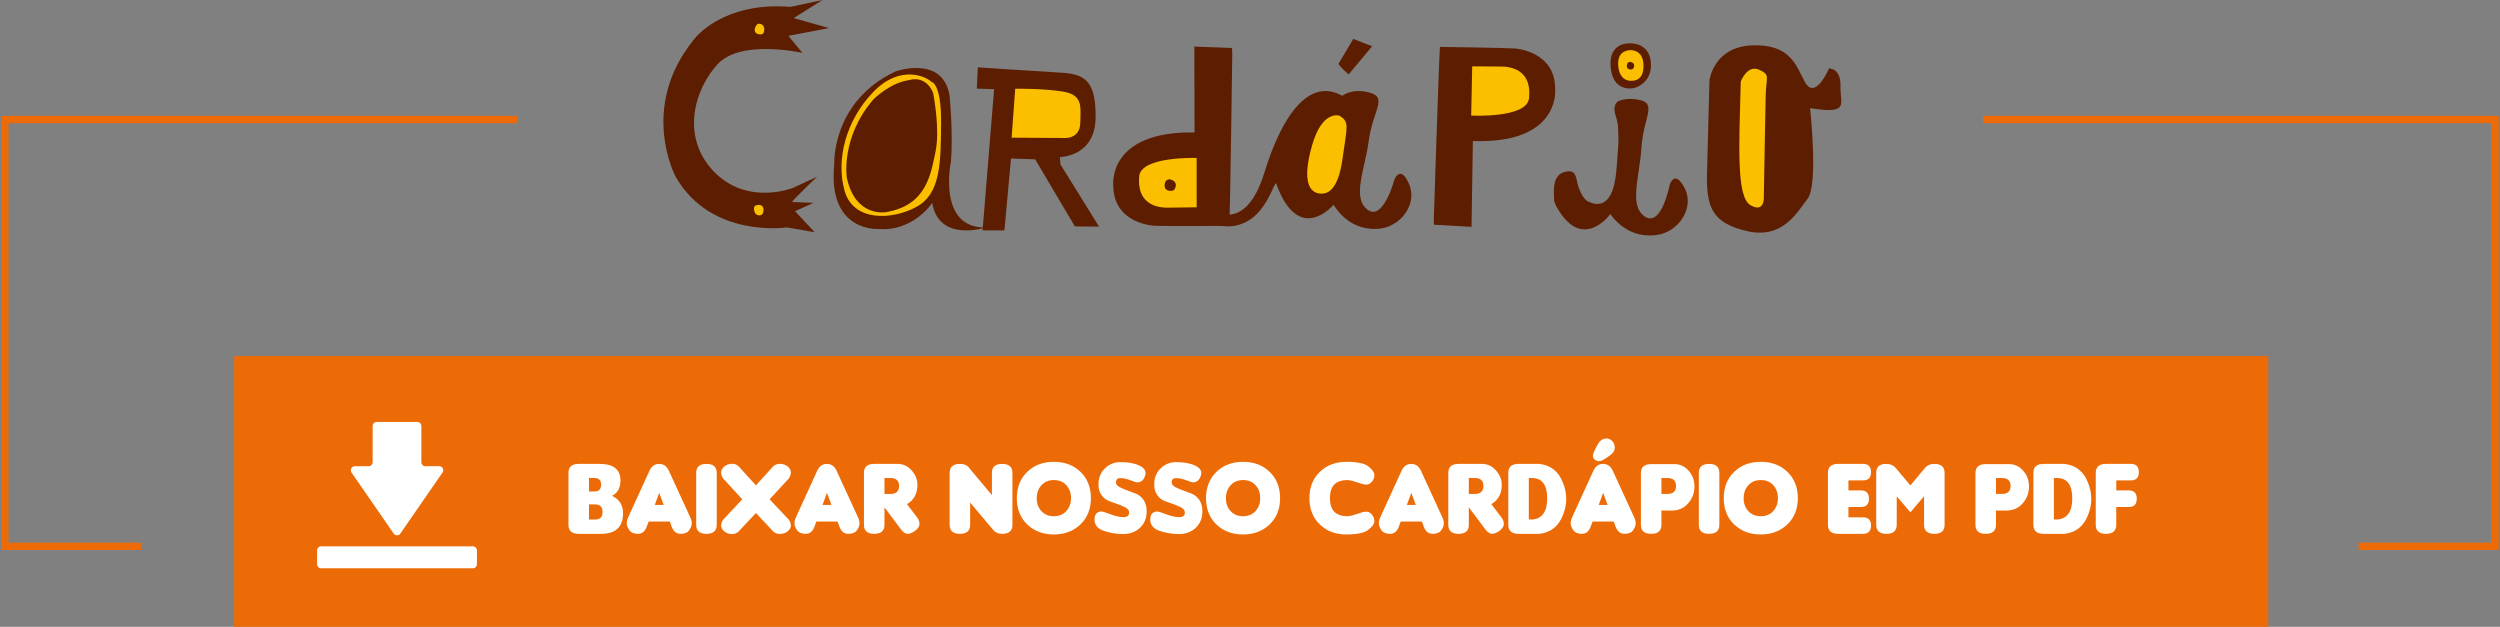 <svg width="1025" height="257" viewBox="0 0 1025 257" fill="none" xmlns="http://www.w3.org/2000/svg">
<rect x="0" y="0" width="1025" height="257" fill="#808080" stroke="none"/>
<path d="M537.066 46.116C537.066 46.116 528.061 61.852 529.153 69.719C530.244 77.587 534.519 80.362 538.522 81.226C542.524 82.09 548.754 83.181 551.165 78.497C553.575 73.813 556.395 59.578 556.395 59.578L557.441 42.796C557.395 42.796 539.477 42.114 537.066 46.116Z" fill="#FBBF00"/>
<path d="M577.725 75.45C574.132 67.173 571.676 73.722 571.676 73.722C571.676 73.722 567.128 90.867 560.67 85.956C554.212 81.044 559.578 69.674 561.216 57.531C562.853 45.388 569.038 39.976 561.579 37.975C554.121 35.974 550.346 39.294 550.346 39.294C536.93 31.699 525.742 46.843 518.42 70.72C512.871 88.775 504.458 89.367 498.727 87.093C496.954 86.228 495.089 86.41 494.452 87.593C494.452 87.593 491.905 90.913 498.955 92.323C498.955 92.323 500.728 92.777 503.503 92.823C517.465 92.504 521.149 77.496 523.15 75.041C532.427 101.1 546.753 83.954 546.753 83.954C550.392 89.685 556.395 94.506 565.309 93.778C574.086 93.141 581.317 83.727 577.725 75.45ZM550.437 65.081C548.527 78.77 543.843 79.861 540.568 79.27C537.294 78.633 533.61 74.95 537.885 59.805C542.16 44.66 549.346 47.48 549.346 47.48C553.302 50.209 552.347 51.437 550.437 65.081Z" fill="#5D1D00"/>
<path d="M690.695 77.133C686.556 69.128 684.555 75.814 684.555 75.814C684.555 75.814 681.235 93.232 674.459 88.821C667.682 84.364 672.23 72.676 673.003 60.442C673.776 48.208 679.598 42.387 672.003 40.931C668.046 40.158 665.181 40.749 663.362 41.523C660.906 43.706 662.179 46.434 662.952 49.254C663.362 50.755 663.498 52.483 663.453 54.12C663.544 54.439 663.544 54.757 663.498 55.075C663.498 55.166 663.498 55.257 663.498 55.348C663.771 57.668 663.316 61.442 662.816 68.719C661.861 82.499 657.268 83.954 653.948 83.545C653.356 83.454 652.72 83.318 652.128 82.954C649.4 82.545 647.899 78.588 647.08 76.405C646.489 74.722 646.489 72.266 645.216 70.902C644.261 69.901 642.441 70.22 641.213 70.584C636.438 72.13 636.984 78.133 637.211 82.181C637.211 82.272 637.211 82.408 637.211 82.499C637.302 82.772 637.439 83.09 637.53 83.318C637.666 83.591 637.802 83.909 637.893 84.227C648.536 104.011 660.224 87.775 660.224 87.775C664.226 93.232 670.547 97.598 679.416 96.325C688.33 95.051 694.879 85.137 690.695 77.133Z" fill="#5D1D00"/>
<path d="M550.528 28.288C551.301 29.061 552.12 29.743 552.938 30.517L562.58 18.965L554.849 15.963L548.754 26.196C549.3 26.924 549.891 27.651 550.528 28.288Z" fill="#5D1D00"/>
<path d="M707.431 36.565L710.842 86.547L727.078 88.275L731.58 28.879L722.485 24.058L716.345 23.968L707.431 36.565Z" fill="#FBBF00"/>
<path d="M718.391 18.601C734.264 18.01 736.492 27.151 739.994 33.609C743.496 40.067 747.953 32.336 749.909 28.061C749.909 28.061 754.82 27.833 754.593 35.337C754.411 42.841 758.55 46.934 742.132 44.342C742.132 44.342 745.588 75.677 741.131 81.453C736.72 87.229 730.898 98.053 716.345 94.778C701.792 91.459 699.518 84.682 699.882 70.856C700.245 57.031 700.882 32.972 700.882 32.972C700.882 32.972 702.474 19.192 718.391 18.601ZM717.709 84.136C723.576 87.502 723.167 80.771 723.167 80.771C723.167 80.771 723.758 46.434 723.94 38.93C724.122 31.426 725.987 30.698 721.166 28.561C716.345 26.423 713.707 33.427 713.707 33.427C713.025 59.851 711.843 80.771 717.709 84.136Z" fill="#5D1D00"/>
<path d="M400.902 27.606L400.492 36.338L407.587 36.565L402.857 94.46H411.817L414.5 64.99L424.414 65.308L440.696 92.823L450.61 92.914L434.784 67.4L434.556 64.398C434.556 64.398 449.11 64.307 449.201 48.117C449.337 32.517 444.334 30.244 434.238 29.743C424.187 29.198 400.902 27.606 400.902 27.606Z" fill="#5D1D00"/>
<path d="M416.228 36.383L414.773 56.44L436.148 56.576C436.148 56.576 442.834 57.258 442.924 50.3C443.015 43.887 444.152 38.976 435.921 37.566C427.689 36.201 416.228 36.383 416.228 36.383Z" fill="#FBBF00"/>
<path d="M324.088 2.82L337.231 0L325.406 7.413L339.869 11.506L323.223 14.69L328.999 21.694C328.999 21.694 303.849 15.918 294.253 26.287C284.657 36.656 279.018 56.167 292.707 70.356C306.396 84.546 325.134 77.042 325.134 77.042L335.003 72.448C335.003 72.448 324.133 82.817 324.815 82.817C325.497 82.817 333.547 83.181 333.547 83.181L325.952 86.592L334.047 95.233L322.632 93.232C322.632 93.232 291.615 97.917 277.062 72.539C277.062 72.539 261.69 44.206 284.521 16.191C284.475 16.191 295.845 0.546 324.088 2.82Z" fill="#5D1D00"/>
<path d="M367.247 29.243C367.247 29.243 386.348 22.467 389.305 39.021C389.305 39.021 390.896 54.984 389.85 66.49C389.85 66.49 384.211 93.55 404.085 93.278C404.085 93.278 384.984 99.599 382.21 83.181C382.21 83.181 374.478 95.097 360.062 93.869C360.062 93.869 339.187 95.279 342.052 67.264C342.052 67.264 340.869 41.568 367.247 29.243Z" fill="#5D1D00"/>
<path d="M381.846 33.518C381.846 33.518 385.985 33.928 385.848 50.391C385.712 66.854 385.712 79.452 375.661 84.864C365.655 90.276 349.874 90.958 346.281 78.224C342.688 65.49 346.782 49.481 357.924 37.839C369.066 26.196 379.754 31.472 381.846 33.518Z" fill="#FBBF00"/>
<path d="M382.574 38.021C382.574 38.021 385.53 52.847 383.574 62.124C381.619 71.402 379.936 84.227 363.154 87.002C363.154 87.002 350.693 89.23 347.191 72.858C347.191 72.858 344.599 56.44 358.06 40.795C358.06 40.795 364.837 33.837 373.023 32.791C373.114 32.7 379.436 30.698 382.574 38.021Z" fill="#5D1D00"/>
<path d="M669.911 36.11C669.911 36.11 661.315 38.202 660.36 27.56C659.405 16.918 668.501 17.782 668.501 17.782C668.501 17.782 676.323 17.373 676.869 25.741C677.415 34.109 670.502 35.974 669.911 36.11Z" fill="#5D1D00"/>
<path d="M668.865 33.109C668.865 33.109 663.817 33.746 663.453 26.514C663.134 20.238 668.592 20.557 668.592 20.557C668.592 20.557 673.367 20.329 673.777 25.969C674.277 32.063 671.048 33.2 668.865 33.109Z" fill="#FBBF00"/>
<path d="M668.364 28.47C668.364 28.47 667 28.47 667 27.106C667 25.741 667.819 25.286 668.455 25.377C669.092 25.468 670.138 25.969 670.002 27.015C669.865 28.061 669.456 28.606 668.364 28.47Z" fill="#5D1D00"/>
<path d="M496.954 88.275L496.59 60.305C496.59 60.305 482.537 56.44 474.942 60.578C467.347 64.717 460.161 68.446 462.935 74.722C465.71 80.998 463.981 84.637 468.939 86.365C473.941 88.138 496.954 88.275 496.954 88.275Z" fill="#FBBF00"/>
<path d="M456.432 75.859C456.386 91.959 473.35 92.55 473.35 92.55C476.715 92.778 504.048 92.596 504.048 92.596C504.367 85.819 505.231 22.285 505.231 22.285L505.14 19.692L489.677 19.101L489.768 54.302C454.067 53.711 456.432 75.859 456.432 75.859ZM467.074 72.266C467.847 63.989 490.632 64.762 490.632 64.762V85.001C490.632 85.001 484.356 85.091 478.671 85.137C472.986 85.183 466.119 82.681 467.074 72.266Z" fill="#5D1D00"/>
<path d="M597.326 23.74L597.144 51.71C597.144 51.71 611.106 55.848 618.792 51.846C626.478 47.844 633.709 44.251 631.072 37.929C628.388 31.608 630.253 28.015 625.296 26.15C620.339 24.286 597.326 23.74 597.326 23.74Z" fill="#FBBF00"/>
<path d="M637.621 36.929C637.984 20.829 621.066 19.874 621.066 19.874C617.701 19.601 590.368 19.238 590.368 19.238C589.913 26.014 587.866 89.548 587.866 89.548L587.912 92.141L603.329 93.005L603.875 57.804C639.576 59.123 637.621 36.929 637.621 36.929ZM626.888 40.34C625.978 48.572 603.193 47.389 603.193 47.389L603.602 27.196C603.602 27.196 609.878 27.242 615.563 27.287C621.248 27.333 628.07 29.925 626.888 40.34Z" fill="#5D1D00"/>
<path d="M309.443 11.961C309.443 11.961 309.853 9.824 311.081 9.733C312.308 9.642 313.4 10.551 313.354 12.007C313.309 13.462 312.854 14.099 311.99 14.099C311.081 14.144 309.216 13.871 309.443 11.961Z" fill="#FBBF00"/>
<path d="M313.036 85.592C313.036 85.592 313.218 87.775 312.036 88.184C310.853 88.593 309.58 88.002 309.261 86.547C308.943 85.091 309.17 84.409 310.034 84.182C310.853 83.909 312.718 83.681 313.036 85.592Z" fill="#FBBF00"/>
<path d="M479.626 78.224C479.626 78.224 477.534 78.269 477.489 76.177C477.443 74.085 478.717 73.403 479.672 73.54C480.627 73.676 482.264 74.495 482.082 76.041C481.9 77.587 481.263 78.451 479.626 78.224Z" fill="#5D1D00"/>
<rect x="96" y="146" width="834" height="111" fill="#ED6B06"/>
<path d="M255.456 210.377C255.456 216.041 252.454 218.873 246.45 218.873H237.275C234.471 218.873 233.069 217.641 233.069 215.177V193.895C233.069 191.431 234.471 190.199 237.275 190.199H245.813C251.534 190.199 254.394 192.479 254.394 197.038C254.394 200.04 253.247 202.121 250.953 203.283C253.955 204.727 255.456 207.092 255.456 210.377ZM247.045 209.909C247.045 207.842 246.011 206.808 243.944 206.808H241.48V213.01H244.029C246.04 213.01 247.045 211.977 247.045 209.909ZM246.45 198.737C246.45 196.897 245.53 195.976 243.689 195.976H241.48V201.498H243.774C245.558 201.498 246.45 200.578 246.45 198.737ZM272.108 207.021L270.281 202.051L268.455 207.021H272.108ZM265.948 213.818L265.141 215.984C264.419 217.91 263.23 218.873 261.573 218.873C259.931 218.873 258.748 218.37 258.026 217.365C257.318 216.345 256.964 215.432 256.964 214.625C256.964 213.818 257.141 213.025 257.495 212.246L266.246 193.088C267.124 191.162 268.462 190.199 270.26 190.199C272.058 190.199 273.397 191.162 274.274 193.088L283.068 212.246C283.436 213.039 283.62 213.839 283.62 214.646C283.62 215.453 283.273 216.359 282.579 217.365C281.885 218.37 280.696 218.873 279.011 218.873C277.34 218.873 276.144 217.91 275.421 215.984L274.614 213.818H265.948ZM293.857 215.177C293.857 217.641 292.456 218.873 289.652 218.873C286.848 218.873 285.447 217.641 285.447 215.177V193.895C285.447 191.431 286.848 190.199 289.652 190.199C292.456 190.199 293.857 191.431 293.857 193.895V215.177ZM315.543 204.727L323.402 213.053C323.968 213.818 324.252 214.632 324.252 215.495C324.252 216.345 323.827 217.117 322.977 217.811C322.142 218.504 321.101 218.873 319.855 218.915C318.623 218.943 317.625 218.547 316.86 217.726L309.936 210.334L303.012 217.726C302.219 218.575 301.214 218.986 299.996 218.958C298.778 218.915 297.751 218.54 296.916 217.832C296.081 217.124 295.663 216.345 295.663 215.495C295.663 214.632 295.946 213.818 296.512 213.053L304.329 204.727L296.512 196.189C295.946 195.424 295.663 194.603 295.663 193.725C295.663 192.847 296.074 192.047 296.895 191.325C297.73 190.588 298.757 190.199 299.975 190.156C301.206 190.1 302.219 190.51 303.012 191.388L309.936 198.992L316.86 191.388C317.639 190.539 318.644 190.135 319.876 190.178C321.122 190.206 322.163 190.581 322.998 191.303C323.834 192.026 324.252 192.833 324.252 193.725C324.252 194.603 323.968 195.424 323.402 196.189L315.543 204.727ZM340.882 207.021L339.056 202.051L337.229 207.021H340.882ZM334.723 213.818L333.916 215.984C333.193 217.91 332.004 218.873 330.347 218.873C328.705 218.873 327.522 218.37 326.8 217.365C326.092 216.345 325.738 215.432 325.738 214.625C325.738 213.818 325.915 213.025 326.269 212.246L335.02 193.088C335.898 191.162 337.236 190.199 339.034 190.199C340.833 190.199 342.171 191.162 343.049 193.088L351.842 212.246C352.21 213.039 352.394 213.839 352.394 214.646C352.394 215.453 352.047 216.359 351.353 217.365C350.66 218.37 349.47 218.873 347.785 218.873C346.114 218.873 344.918 217.91 344.196 215.984L343.389 213.818H334.723ZM371.85 206.681L376.055 212.203C376.678 213.025 376.99 213.902 376.99 214.837C376.99 215.772 376.423 216.678 375.291 217.556C374.158 218.419 373.117 218.851 372.168 218.851C371.22 218.851 370.321 218.278 369.471 217.131L362.632 207.998V215.177C362.632 217.641 361.23 218.873 358.426 218.873C355.623 218.873 354.221 217.641 354.221 215.177V193.895C354.221 191.431 355.623 190.199 358.426 190.199H367.942C370.292 190.199 372.246 191.105 373.804 192.918C375.361 194.716 376.14 196.649 376.14 198.716C376.14 202.412 374.71 205.067 371.85 206.681ZM362.632 195.976V202.518H365.053C367.432 202.518 368.621 201.428 368.621 199.247C368.621 197.066 367.432 195.976 365.053 195.976H362.632ZM406.683 202.985V193.895C406.683 191.431 408.085 190.199 410.888 190.199C413.692 190.199 415.094 191.431 415.094 193.895V215.177C415.094 217.641 413.692 218.873 410.888 218.873C409.331 218.873 408.099 218.334 407.193 217.258L397.762 206.044V215.177C397.762 217.641 396.36 218.873 393.557 218.873C390.753 218.873 389.351 217.641 389.351 215.177V193.895C389.351 191.445 390.753 190.213 393.557 190.199C395.355 190.185 396.644 190.765 397.422 191.941L406.683 202.985ZM447.272 204.26C447.272 208.692 445.835 212.281 442.96 215.028C440.086 217.761 436.447 219.127 432.043 219.127C427.639 219.127 424.015 217.761 421.168 215.028C418.322 212.281 416.899 208.692 416.899 204.26C416.899 199.828 418.315 196.238 421.147 193.491C423.979 190.73 427.625 189.349 432.086 189.349C436.56 189.349 440.206 190.73 443.024 193.491C445.856 196.238 447.272 199.828 447.272 204.26ZM437.204 198.928C435.93 197.527 434.231 196.826 432.107 196.826C429.983 196.826 428.277 197.534 426.988 198.95C425.7 200.352 425.055 202.129 425.055 204.281C425.055 206.419 425.7 208.182 426.988 209.57C428.277 210.957 429.976 211.651 432.086 211.651C434.21 211.651 435.909 210.95 437.183 209.548C438.472 208.146 439.116 206.377 439.116 204.238C439.116 202.1 438.479 200.33 437.204 198.928ZM460.526 218.958C457.807 218.958 455.166 218.526 452.603 217.662C450.04 216.798 448.759 215.255 448.759 213.032C448.759 210.809 449.764 209.697 451.775 209.697C452.072 209.697 453.255 210.086 455.322 210.865C457.389 211.644 459.173 212.033 460.674 212.033C462.189 212.033 462.947 211.396 462.947 210.122C462.947 209.286 462.43 208.593 461.397 208.04C460.363 207.474 458.919 206.886 457.064 206.277C455.223 205.669 454.069 205.208 453.602 204.897C451.449 203.467 450.373 201.385 450.373 198.652C450.373 195.905 451.272 193.682 453.071 191.983C454.826 190.312 456.901 189.477 459.294 189.477C461.687 189.477 463.768 189.739 465.538 190.263C468.852 191.31 470.183 192.861 469.531 194.914C468.894 196.953 467.719 197.902 466.006 197.76C465.85 197.76 465 197.47 463.457 196.889C461.913 196.309 460.54 196.019 459.336 196.019C458.147 196.019 457.552 196.606 457.552 197.782C457.552 198.532 458.055 199.183 459.06 199.736C460.08 200.274 461.51 200.868 463.351 201.52C465.191 202.157 466.36 202.645 466.855 202.985C469.036 204.458 470.126 206.653 470.126 209.57C470.126 212.472 469.191 214.773 467.322 216.472C465.524 218.129 463.259 218.958 460.526 218.958ZM483.38 218.958C480.661 218.958 478.02 218.526 475.457 217.662C472.894 216.798 471.613 215.255 471.613 213.032C471.613 210.809 472.618 209.697 474.629 209.697C474.926 209.697 476.109 210.086 478.176 210.865C480.243 211.644 482.027 212.033 483.528 212.033C485.043 212.033 485.801 211.396 485.801 210.122C485.801 209.286 485.284 208.593 484.25 208.04C483.217 207.474 481.772 206.886 479.918 206.277C478.077 205.669 476.923 205.208 476.455 204.897C474.303 203.467 473.227 201.385 473.227 198.652C473.227 195.905 474.126 193.682 475.924 191.983C477.68 190.312 479.755 189.477 482.148 189.477C484.541 189.477 486.622 189.739 488.392 190.263C491.706 191.31 493.037 192.861 492.385 194.914C491.748 196.953 490.573 197.902 488.859 197.76C488.704 197.76 487.854 197.47 486.311 196.889C484.767 196.309 483.394 196.019 482.19 196.019C481.001 196.019 480.406 196.606 480.406 197.782C480.406 198.532 480.909 199.183 481.914 199.736C482.934 200.274 484.364 200.868 486.205 201.52C488.045 202.157 489.213 202.645 489.709 202.985C491.89 204.458 492.98 206.653 492.98 209.57C492.98 212.472 492.045 214.773 490.176 216.472C488.378 218.129 486.112 218.958 483.38 218.958ZM524.84 204.26C524.84 208.692 523.402 212.281 520.528 215.028C517.653 217.761 514.014 219.127 509.611 219.127C505.207 219.127 501.582 217.761 498.736 215.028C495.89 212.281 494.467 208.692 494.467 204.26C494.467 199.828 495.883 196.238 498.715 193.491C501.547 190.73 505.193 189.349 509.653 189.349C514.128 189.349 517.774 190.73 520.592 193.491C523.424 196.238 524.84 199.828 524.84 204.26ZM514.772 198.928C513.498 197.527 511.798 196.826 509.674 196.826C507.55 196.826 505.844 197.534 504.556 198.95C503.267 200.352 502.623 202.129 502.623 204.281C502.623 206.419 503.267 208.182 504.556 209.57C505.844 210.957 507.543 211.651 509.653 211.651C511.777 211.651 513.476 210.95 514.751 209.548C516.039 208.146 516.684 206.377 516.684 204.238C516.684 202.1 516.046 200.33 514.772 198.928ZM563.496 213.733C563.496 214.752 562.682 215.906 561.053 217.195C559.425 218.483 556.409 219.127 552.005 219.127C547.602 219.127 543.977 217.761 541.13 215.028C538.284 212.281 536.861 208.692 536.861 204.26C536.861 199.828 538.277 196.238 541.109 193.491C543.941 190.73 547.587 189.349 552.048 189.349C556.522 189.349 559.545 189.994 561.117 191.282C562.703 192.571 563.496 193.732 563.496 194.765C563.496 195.785 563.156 196.698 562.476 197.505C561.797 198.298 561.046 198.695 560.225 198.695C559.418 198.695 558.129 198.383 556.359 197.76C554.604 197.137 553.287 196.826 552.409 196.826C547.651 196.826 545.272 199.297 545.272 204.238C545.272 209.18 547.651 211.651 552.409 211.651C553.287 211.651 554.604 211.34 556.359 210.717C558.129 210.093 559.418 209.782 560.225 209.782C561.046 209.782 561.797 210.186 562.476 210.993C563.156 211.786 563.496 212.699 563.496 213.733ZM580.466 207.021L578.64 202.051L576.813 207.021H580.466ZM574.307 213.818L573.5 215.984C572.778 217.91 571.588 218.873 569.932 218.873C568.289 218.873 567.107 218.37 566.385 217.365C565.677 216.345 565.323 215.432 565.323 214.625C565.323 213.818 565.5 213.025 565.854 212.246L574.604 193.088C575.482 191.162 576.82 190.199 578.619 190.199C580.417 190.199 581.755 191.162 582.633 193.088L591.426 212.246C591.794 213.039 591.978 213.839 591.978 214.646C591.978 215.453 591.631 216.359 590.938 217.365C590.244 218.37 589.054 218.873 587.369 218.873C585.699 218.873 584.502 217.91 583.78 215.984L582.973 213.818H574.307ZM611.434 206.681L615.639 212.203C616.262 213.025 616.574 213.902 616.574 214.837C616.574 215.772 616.008 216.678 614.875 217.556C613.742 218.419 612.701 218.851 611.753 218.851C610.804 218.851 609.905 218.278 609.055 217.131L602.216 207.998V215.177C602.216 217.641 600.814 218.873 598.01 218.873C595.207 218.873 593.805 217.641 593.805 215.177V193.895C593.805 191.431 595.207 190.199 598.01 190.199H607.526C609.876 190.199 611.83 191.105 613.388 192.918C614.946 194.716 615.724 196.649 615.724 198.716C615.724 202.412 614.294 205.067 611.434 206.681ZM602.216 195.976V202.518H604.637C607.016 202.518 608.206 201.428 608.206 199.247C608.206 197.066 607.016 195.976 604.637 195.976H602.216ZM631.144 218.873H622.606C619.802 218.873 618.401 217.641 618.401 215.177V193.895C618.401 191.431 619.802 190.199 622.606 190.199H631.144C635.831 190.737 639.06 193.328 640.83 197.973C641.708 200.139 642.147 202.334 642.147 204.557C642.147 206.766 641.708 208.947 640.83 211.099C639.06 215.743 635.831 218.334 631.144 218.873ZM634.352 204.281C634.337 198.886 632.334 196.118 628.341 195.976H626.812V212.968L628.341 213.01C632.362 212.586 634.366 209.676 634.352 204.281ZM659.117 207.021L657.291 202.051L655.464 207.021H659.117ZM652.958 213.818L652.151 215.984C651.428 217.91 650.239 218.873 648.582 218.873C646.94 218.873 645.757 218.37 645.035 217.365C644.327 216.345 643.973 215.432 643.973 214.625C643.973 213.818 644.15 213.025 644.504 212.246L653.255 193.088C654.133 191.162 655.471 190.199 657.269 190.199C659.068 190.199 660.406 191.162 661.284 193.088L670.077 212.246C670.445 213.039 670.629 213.839 670.629 214.646C670.629 215.453 670.282 216.359 669.588 217.365C668.895 218.37 667.705 218.873 666.02 218.873C664.349 218.873 663.153 217.91 662.431 215.984L661.623 213.818H652.958ZM657.843 179.876C656.795 180.103 655.931 180.776 655.252 181.894C654.586 183.013 653.97 184.223 653.404 185.526C652.837 186.815 653.028 187.82 653.977 188.542C654.94 189.264 656.044 189.271 657.291 188.563C658.551 187.855 659.684 187.077 660.689 186.227C661.694 185.378 662.147 184.379 662.048 183.232C661.949 182.085 661.489 181.179 660.668 180.514C659.846 179.848 658.905 179.636 657.843 179.876ZM685.476 209.315C688.18 209.315 690.382 208.359 692.081 206.447C693.78 204.536 694.658 202.298 694.715 199.736C694.786 197.158 694.021 194.942 692.421 193.088C690.835 191.218 688.86 190.284 686.495 190.284H676.98C674.176 190.284 672.774 191.516 672.774 193.98V215.177C672.774 217.641 674.176 218.873 676.98 218.873C679.783 218.873 681.185 217.641 681.185 215.177V209.315H685.476ZM683.607 195.976C685.985 195.976 687.175 197.066 687.175 199.247C687.175 201.428 685.985 202.518 683.607 202.518H681.185V195.976H683.607ZM704.931 215.177C704.931 217.641 703.529 218.873 700.726 218.873C697.922 218.873 696.52 217.641 696.52 215.177V193.895C696.52 191.431 697.922 190.199 700.726 190.199C703.529 190.199 704.931 191.431 704.931 193.895V215.177ZM737.109 204.26C737.109 208.692 735.672 212.281 732.798 215.028C729.923 217.761 726.284 219.127 721.881 219.127C717.477 219.127 713.852 217.761 711.006 215.028C708.16 212.281 706.737 208.692 706.737 204.26C706.737 199.828 708.153 196.238 710.985 193.491C713.817 190.73 717.463 189.349 721.923 189.349C726.398 189.349 730.044 190.73 732.862 193.491C735.694 196.238 737.109 199.828 737.109 204.26ZM727.042 198.928C725.767 197.527 724.068 196.826 721.944 196.826C719.82 196.826 718.114 197.534 716.826 198.95C715.537 200.352 714.893 202.129 714.893 204.281C714.893 206.419 715.537 208.182 716.826 209.57C718.114 210.957 719.813 211.651 721.923 211.651C724.047 211.651 725.746 210.95 727.021 209.548C728.309 208.146 728.953 206.377 728.953 204.238C728.953 202.1 728.316 200.33 727.042 198.928ZM763.85 218.873C766.031 218.873 767.121 217.747 767.121 215.495C767.121 213.244 766.031 212.118 763.85 212.118H757.861V207.87H763.001C765.181 207.87 766.272 206.738 766.272 204.472C766.272 202.206 765.181 201.074 763.001 201.074H757.861V196.953H763.85C766.031 196.953 767.121 195.827 767.121 193.576C767.121 191.325 766.031 190.199 763.85 190.199H753.655C750.852 190.199 749.45 191.431 749.45 193.895V215.177C749.45 217.641 750.852 218.873 753.655 218.873H763.85ZM783.263 199.035L789.168 191.941C790.131 190.779 791.434 190.199 793.076 190.199C795.88 190.199 797.282 191.431 797.282 193.895V215.177C797.282 217.641 795.88 218.873 793.076 218.873C790.273 218.873 788.871 217.641 788.871 215.177V203.453L783.263 210.037L777.656 203.495V215.177C777.656 217.641 776.254 218.873 773.451 218.873C770.647 218.873 769.245 217.641 769.245 215.177V193.895C769.245 191.388 770.647 190.156 773.451 190.199C775.065 190.213 776.353 190.794 777.316 191.941L783.263 199.035ZM822.642 209.315C825.346 209.315 827.548 208.359 829.247 206.447C830.947 204.536 831.825 202.298 831.881 199.736C831.952 197.158 831.187 194.942 829.587 193.088C828.001 191.218 826.026 190.284 823.661 190.284H814.146C811.342 190.284 809.941 191.516 809.941 193.98V215.177C809.941 217.641 811.342 218.873 814.146 218.873C816.95 218.873 818.351 217.641 818.351 215.177V209.315H822.642ZM820.773 195.976C823.152 195.976 824.341 197.066 824.341 199.247C824.341 201.428 823.152 202.518 820.773 202.518H818.351V195.976H820.773ZM846.43 218.873H837.892C835.088 218.873 833.687 217.641 833.687 215.177V193.895C833.687 191.431 835.088 190.199 837.892 190.199H846.43C851.117 190.737 854.346 193.328 856.116 197.973C856.994 200.139 857.433 202.334 857.433 204.557C857.433 206.766 856.994 208.947 856.116 211.099C854.346 215.743 851.117 218.334 846.43 218.873ZM849.638 204.281C849.623 198.886 847.62 196.118 843.627 195.976H842.097V212.968L843.627 213.01C847.648 212.586 849.652 209.676 849.638 204.281ZM867.67 215.177V207.87H872.81C874.991 207.87 876.081 206.738 876.081 204.472C876.081 202.206 874.991 201.074 872.81 201.074H867.67V196.953H873.66C875.84 196.953 876.931 195.827 876.931 193.576C876.931 191.325 875.84 190.199 873.66 190.199H863.465C860.661 190.199 859.259 191.431 859.259 193.895V215.177C859.259 217.655 860.661 218.887 863.465 218.873C866.268 218.858 867.67 217.626 867.67 215.177Z" fill="white"/>
<path d="M172.757 189.513V174.64C172.757 173.741 172.016 173 171.117 173H154.43C153.531 173 152.79 173.741 152.79 174.64V189.513C152.79 190.412 152.049 191.153 151.15 191.153H145.472C144.147 191.153 143.374 192.636 144.115 193.724L161.433 218.786C162.08 219.732 163.483 219.732 164.13 218.786L181.448 193.724C182.205 192.636 181.416 191.153 180.091 191.153H174.413C173.498 191.153 172.757 190.428 172.757 189.513Z" fill="white"/>
<path d="M193.845 233H131.703C130.757 233 130 232.227 130 231.297V225.698C130 224.751 130.773 223.994 131.703 223.994H193.845C194.791 223.994 195.548 224.767 195.548 225.698V231.297C195.564 232.227 194.791 233 193.845 233Z" fill="white"/>
<path d="M212 49H2V224H58" stroke="#ED6B06" stroke-width="3"/>
<path d="M813 49H1023V224H967" stroke="#ED6B06" stroke-width="3"/>
</svg>
